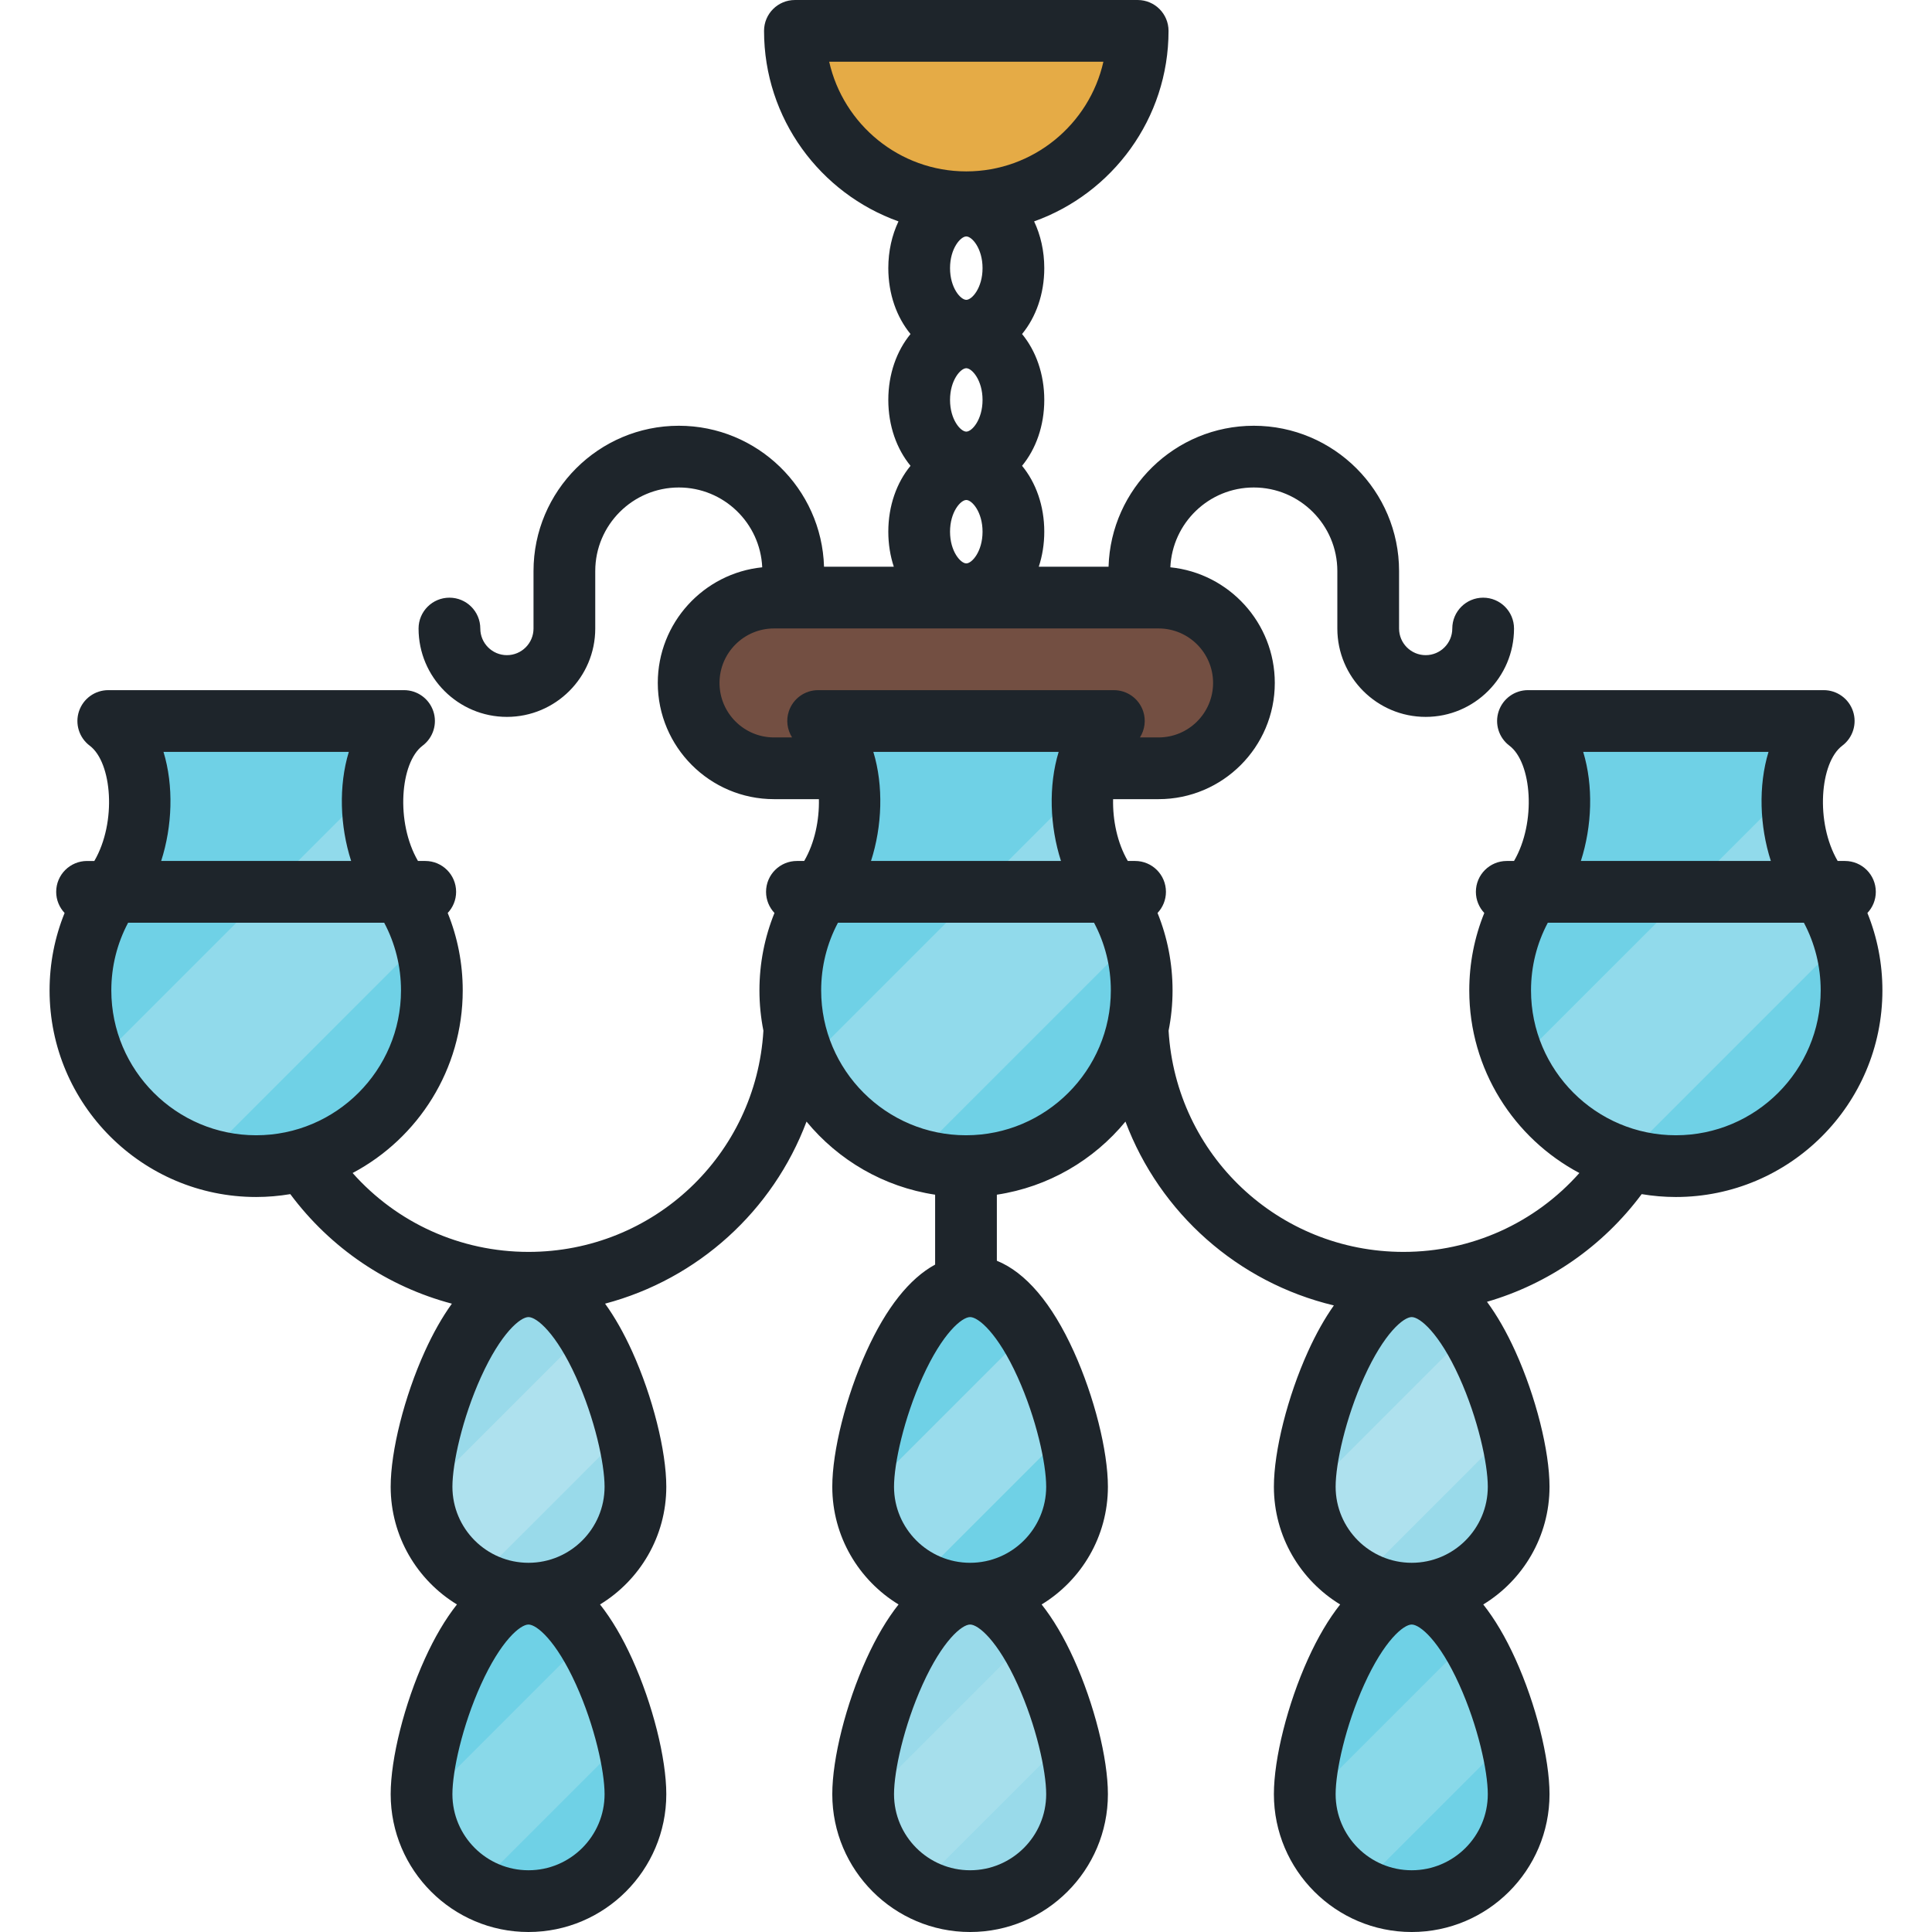 <?xml version="1.0" encoding="iso-8859-1"?>
<!-- Generator: Adobe Illustrator 19.0.0, SVG Export Plug-In . SVG Version: 6.00 Build 0)  -->
<svg version="1.1" id="Layer_1" xmlns="http://www.w3.org/2000/svg" xmlns:xlink="http://www.w3.org/1999/xlink" x="0px" y="0px"
	 viewBox="0 0 512.002 512.002" style="enable-background:new 0 0 512.002 512.002;" xml:space="preserve">
<path style="fill:#6FD1E6;" d="M168.399,475.482c0-15.654-12.69-53.143-28.342-53.143s-28.342,37.488-28.342,53.143
	c0,15.652,12.69,28.34,28.342,28.34C155.711,503.822,168.399,491.133,168.399,475.482z"/>
<path style="opacity:0.3;fill:#C4E9F2;enable-background:new    ;" d="M155.421,434.268l-43.585,43.585
	c0.798,9.615,6.386,17.862,14.383,22.348l39.887-39.885C163.87,451.509,160.124,441.711,155.421,434.268z"/>
<path style="fill:#99DAEA;" d="M168.399,394c0-15.655-12.69-53.142-28.342-53.142S111.715,378.344,111.715,394
	c0,15.651,12.69,28.339,28.342,28.339C155.711,422.339,168.399,409.649,168.399,394z"/>
<path style="opacity:0.5;fill:#C4E9F2;enable-background:new    ;" d="M155.421,352.783l-43.585,43.586
	c0.798,9.614,6.386,17.864,14.383,22.348l39.887-39.883C163.87,370.024,160.124,360.227,155.421,352.783z"/>
<path style="fill:#99DAEA;" d="M285.43,475.482c0-15.654-12.689-53.143-28.341-53.143c-15.653,0-28.342,37.488-28.342,53.143
	c0,15.652,12.69,28.34,28.342,28.34C272.743,503.822,285.43,491.133,285.43,475.482z"/>
<path style="opacity:0.3;fill:#C4E9F2;enable-background:new    ;" d="M272.453,434.268l-43.585,43.585
	c0.798,9.615,6.386,17.862,14.383,22.348l39.887-39.885C280.902,451.509,277.156,441.711,272.453,434.268z"/>
<path style="fill:#6FD1E6;" d="M285.43,394c0-15.655-12.689-53.142-28.341-53.142c-15.653,0-28.342,37.487-28.342,53.142
	c0,15.651,12.69,28.339,28.342,28.339C272.743,422.339,285.43,409.649,285.43,394z"/>
<path style="opacity:0.5;fill:#C4E9F2;enable-background:new    ;" d="M272.453,352.783l-43.585,43.586
	c0.798,9.614,6.386,17.864,14.383,22.348l39.887-39.884C280.902,370.024,277.156,360.227,272.453,352.783z"/>
<path style="fill:#6FD1E6;" d="M402.463,475.482c0-15.654-12.69-53.143-28.341-53.143c-15.655,0-28.342,37.488-28.342,53.143
	c0,15.652,12.688,28.34,28.342,28.34C389.774,503.822,402.463,491.133,402.463,475.482z"/>
<path style="opacity:0.3;fill:#C4E9F2;enable-background:new    ;" d="M389.484,434.268l-43.586,43.585
	c0.798,9.615,6.387,17.862,14.383,22.348l39.886-39.885C397.933,451.509,394.187,441.711,389.484,434.268z"/>
<path style="fill:#99DAEA;" d="M402.463,394c0-15.655-12.69-53.142-28.341-53.142c-15.655,0-28.342,37.487-28.342,53.142
	c0,15.651,12.688,28.339,28.342,28.339C389.774,422.339,402.463,409.649,402.463,394z"/>
<path style="opacity:0.5;fill:#C4E9F2;enable-background:new    ;" d="M389.484,352.783l-43.586,43.586
	c0.798,9.614,6.387,17.864,14.383,22.348l39.886-39.884C397.933,370.024,394.187,360.227,389.484,352.783z"/>
<path style="fill:#E5AB46;" d="M210.662,8.181c0,25.084,20.334,45.42,45.417,45.42s45.417-20.336,45.417-45.42H210.662z"/>
<path style="fill:#734F42;" d="M307.041,203.608c12.491,0,22.619-10.127,22.619-22.62c0-12.492-10.128-22.62-22.619-22.62H205.117
	c-12.492,0-22.619,10.128-22.619,22.62c0,12.493,10.128,22.62,22.619,22.62H307.041z"/>
<path style="fill:#6FD1E6;" d="M105.271,234.718c-9.061-12.6-9.061-35.494,1.805-43.642H28.693
	c10.864,8.148,10.864,31.042,1.804,43.642c-5.764,7.75-9.177,17.354-9.177,27.757c0,25.715,20.848,46.563,46.564,46.563
	s46.565-20.848,46.565-46.563C114.449,252.073,111.035,242.468,105.271,234.718z"/>
<path style="opacity:0.4;fill:#C4E9F2;enable-background:new    ;" d="M105.271,234.718c-5.071-7.052-7.299-17.326-6.378-26.436
	L25.478,281.7c5.439,11.98,15.796,21.253,28.503,25.225l58.332-58.329C110.735,243.551,108.354,238.863,105.271,234.718z"/>
<path style="fill:#6FD1E6;" d="M293.388,234.718c-9.06-12.6-9.06-35.494,1.805-43.642h-78.382
	c10.864,8.148,10.864,31.042,1.804,43.642c-5.765,7.75-9.177,17.354-9.177,27.757c0,25.715,20.848,46.563,46.564,46.563
	s46.564-20.848,46.564-46.563C302.565,252.073,299.153,242.468,293.388,234.718z"/>
<path style="opacity:0.4;fill:#C4E9F2;enable-background:new    ;" d="M293.388,234.718c-5.071-7.052-7.297-17.326-6.377-26.436
	L213.594,281.7c5.44,11.98,15.796,21.253,28.503,25.225l58.331-58.329C298.853,243.551,296.472,238.863,293.388,234.718z"/>
<path style="fill:#6FD1E6;" d="M481.661,234.718c-9.061-12.6-9.061-35.494,1.804-43.642h-78.382
	c10.865,8.148,10.865,31.042,1.805,43.642c-5.764,7.75-9.178,17.354-9.178,27.757c0,25.715,20.849,46.563,46.565,46.563
	s46.564-20.848,46.564-46.563C490.838,252.073,487.424,242.468,481.661,234.718z"/>
<path style="opacity:0.4;fill:#C4E9F2;enable-background:new    ;" d="M481.661,234.718c-5.071-7.052-7.299-17.326-6.378-26.436
	L401.868,281.7c5.44,11.98,15.797,21.253,28.503,25.225l58.331-58.329C487.126,243.551,484.743,238.863,481.661,234.718z"/>
<path style="fill:#1E252B;" d="M494.883,241.948c1.379-1.464,2.229-3.431,2.229-5.6c0-4.519-3.662-8.18-8.18-8.18h-1.927
	c-5.992-10.276-4.692-26.119,1.213-30.548c2.816-2.113,3.966-5.79,2.852-9.131c-1.114-3.341-4.239-5.593-7.76-5.593h-78.382
	c-3.522,0-6.646,2.252-7.76,5.594c-1.114,3.341,0.036,7.018,2.853,9.13c5.905,4.429,7.206,20.271,1.214,30.548h-1.927
	c-4.517,0-8.18,3.661-8.18,8.18c0,2.169,0.851,4.136,2.228,5.6c-2.619,6.459-3.981,13.386-3.981,20.527
	c0,20.957,11.842,39.191,29.18,48.387c-11.747,13.236-28.559,20.905-46.611,20.905c-33.138,0-60.299-25.676-62.254-58.62
	c0.685-3.454,1.052-7.022,1.052-10.673c0-7.139-1.362-14.068-3.98-20.527c1.379-1.465,2.228-3.431,2.228-5.6
	c0-4.519-3.662-8.18-8.18-8.18h-1.927c-2.811-4.821-4.019-10.863-3.897-16.381h12.052c16.982,0,30.799-13.817,30.799-30.8
	c0-15.929-12.155-29.073-27.678-30.643c0.526-11.751,10.221-21.154,22.1-21.154c12.214,0,22.151,9.936,22.151,22.151v15.231
	c0,12.91,10.502,23.413,23.412,23.413c12.909,0,23.411-10.503,23.411-23.413c0-4.519-3.662-8.18-8.18-8.18s-8.18,3.661-8.18,8.18
	c0,3.888-3.163,7.053-7.051,7.053c-3.888,0-7.052-3.164-7.052-7.053v-15.231c0-21.235-17.276-38.51-38.51-38.51
	c-20.848,0-37.867,16.655-38.481,37.357h-18.49c0.937-2.854,1.456-5.981,1.456-9.282c0-6.879-2.229-13.017-5.887-17.461
	c3.658-4.445,5.887-10.584,5.887-17.462c0-6.879-2.229-13.016-5.887-17.462c3.658-4.444,5.887-10.582,5.887-17.461
	c0-4.546-0.978-8.765-2.694-12.39c20.738-7.405,35.624-27.238,35.624-50.489c0-4.519-3.662-8.18-8.18-8.18h-90.835
	c-4.517,0-8.18,3.661-8.18,8.18c0,23.251,14.885,43.083,35.624,50.489c-1.716,3.624-2.694,7.844-2.694,12.39
	c0,6.879,2.229,13.017,5.887,17.461c-3.658,4.445-5.887,10.584-5.887,17.462c0,6.879,2.229,13.017,5.887,17.462
	c-3.658,4.444-5.887,10.582-5.887,17.461c0,3.3,0.518,6.428,1.456,9.282h-18.49c-0.614-20.701-17.632-37.357-38.481-37.357
	c-21.235,0-38.509,17.276-38.509,38.51v15.231c0,3.888-3.164,7.053-7.052,7.053s-7.051-3.164-7.051-7.053
	c0-4.519-3.662-8.18-8.18-8.18c-4.517,0-8.18,3.661-8.18,8.18c0,12.91,10.502,23.413,23.411,23.413
	c12.91,0,23.412-10.503,23.412-23.413v-15.231c0-12.214,9.937-22.151,22.15-22.151c11.878,0,21.574,9.403,22.101,21.154
	c-15.522,1.569-27.678,14.713-27.678,30.643c0,16.982,13.816,30.8,30.799,30.8h11.897c0.122,5.519-1.086,11.561-3.897,16.381h-1.928
	c-4.517,0-8.18,3.661-8.18,8.18c0,2.169,0.851,4.137,2.229,5.602c-2.618,6.458-3.98,13.385-3.98,20.526
	c0,3.653,0.366,7.219,1.052,10.673c-1.954,32.944-29.116,58.62-62.254,58.62c-18.05,0-34.863-7.669-46.611-20.905
	c17.339-9.197,29.181-27.431,29.181-48.387c0-7.139-1.362-14.068-3.981-20.527c1.377-1.465,2.228-3.431,2.228-5.6
	c0-4.519-3.662-8.18-8.18-8.18h-1.927c-5.992-10.276-4.691-26.119,1.214-30.548c2.817-2.113,3.967-5.79,2.853-9.13
	c-1.114-3.341-4.239-5.594-7.76-5.594H28.693c-3.521,0-6.646,2.252-7.76,5.593c-1.114,3.341,0.036,7.019,2.852,9.131
	c5.906,4.429,7.205,20.272,1.213,30.548h-1.927c-4.517,0-8.18,3.661-8.18,8.18c0,2.169,0.851,4.137,2.228,5.6
	c-2.618,6.459-3.98,13.386-3.98,20.527c0,30.186,24.558,54.742,54.743,54.742c3.084,0,6.105-0.269,9.051-0.761
	c10.726,14.402,25.81,24.523,42.822,29.031c-2.549,3.535-4.958,7.762-7.192,12.697c-5.401,11.929-9.029,26.323-9.029,35.815
	c0,13.199,7.04,24.785,17.561,31.2c-3.049,3.857-5.91,8.676-8.532,14.467c-5.401,11.929-9.029,26.321-9.029,35.814
	c0,20.138,16.384,36.52,36.522,36.52s36.522-16.382,36.522-36.52c0-9.493-3.629-23.885-9.029-35.814
	c-2.622-5.791-5.483-10.611-8.532-14.467c10.521-6.416,17.561-18.002,17.561-31.2c0-9.493-3.629-23.886-9.029-35.815
	c-2.236-4.937-4.645-9.167-7.196-12.702c24.607-6.514,44.49-24.594,53.387-48.249c8.404,10.201,20.425,17.317,34.081,19.372v18.523
	c-6.787,3.68-12.978,11.465-18.226,23.056c-5.401,11.929-9.029,26.323-9.029,35.815c0,13.199,7.04,24.785,17.561,31.2
	c-3.048,3.857-5.91,8.676-8.532,14.467c-5.401,11.929-9.029,26.321-9.029,35.814c0,20.138,16.384,36.52,36.522,36.52
	c20.138,0,36.521-16.382,36.521-36.52c0-9.493-3.629-23.885-9.029-35.814c-2.622-5.791-5.483-10.611-8.531-14.467
	c10.52-6.416,17.56-18.002,17.56-31.2c0-9.493-3.629-23.885-9.029-35.815c-5.802-12.817-12.759-20.971-20.4-24.074v-17.506
	c13.656-2.055,25.676-9.17,34.081-19.372c9.117,24.243,29.774,42.639,55.23,48.719c-2.428,3.441-4.727,7.51-6.864,12.233
	c-5.401,11.929-9.029,26.323-9.029,35.815c0,13.199,7.04,24.784,17.561,31.2c-3.048,3.857-5.91,8.676-8.532,14.467
	c-5.401,11.929-9.029,26.321-9.029,35.814c0,20.138,16.384,36.52,36.522,36.52s36.522-16.382,36.522-36.52
	c0-9.493-3.629-23.885-9.029-35.814c-2.622-5.791-5.483-10.611-8.532-14.467c10.521-6.416,17.561-18.002,17.561-31.2
	c0-9.493-3.629-23.886-9.029-35.815c-2.337-5.162-4.862-9.567-7.543-13.196c16.267-4.733,30.656-14.647,40.997-28.532
	c2.947,0.492,5.968,0.761,9.052,0.761c30.186,0,54.743-24.558,54.743-54.742C498.863,255.335,497.5,248.407,494.883,241.948z
	 M43.328,199.256h49.113c-2.738,8.996-2.353,19.693,0.615,28.912H42.712C45.68,218.949,46.066,208.252,43.328,199.256z
	 M67.884,300.858c-21.165,0-38.384-17.219-38.384-38.383c0-6.346,1.533-12.453,4.454-17.948h67.859
	c2.921,5.496,4.455,11.602,4.455,17.948C106.269,283.639,89.049,300.858,67.884,300.858z M160.22,475.481
	c0,11.116-9.045,20.16-20.163,20.16s-20.163-9.045-20.163-20.16c0-6.132,2.601-18.086,7.573-29.067
	c5.28-11.662,10.421-15.895,12.589-15.895s7.309,4.233,12.589,15.895C157.618,457.395,160.22,469.349,160.22,475.481z
	 M140.058,414.159c-11.118,0-20.163-9.044-20.163-20.159c0-6.133,2.601-18.086,7.573-29.068
	c5.28-11.661,10.421-15.894,12.589-15.894s7.309,4.233,12.589,15.894c4.972,10.982,7.573,22.935,7.573,29.068
	C160.22,405.115,151.175,414.159,140.058,414.159z M219.746,16.361h72.666c-3.739,16.61-18.61,29.06-36.333,29.06
	C238.354,45.421,223.484,32.971,219.746,16.361z M256.079,114.385c-1.519,0-4.308-3.19-4.308-8.402s2.79-8.402,4.308-8.402
	c1.519,0,4.308,3.19,4.308,8.402C260.387,111.195,257.598,114.385,256.079,114.385z M260.387,140.905
	c0,5.212-2.79,8.403-4.308,8.403c-1.519,0-4.308-3.191-4.308-8.403c0-5.212,2.79-8.402,4.308-8.402
	C257.598,132.503,260.387,135.693,260.387,140.905z M256.079,79.462c-1.519,0-4.308-3.19-4.308-8.402s2.79-8.402,4.308-8.402
	c1.519,0,4.308,3.19,4.308,8.402C260.387,76.273,257.598,79.462,256.079,79.462z M277.251,475.481
	c0,11.116-9.045,20.16-20.162,20.16c-11.118,0-20.163-9.045-20.163-20.16c0-6.132,2.601-18.085,7.573-29.067
	c5.28-11.662,10.422-15.895,12.59-15.895c2.168,0,7.309,4.233,12.588,15.895C274.649,457.395,277.251,469.349,277.251,475.481z
	 M269.678,364.932c4.972,10.982,7.573,22.935,7.573,29.068c0,11.116-9.045,20.159-20.162,20.159
	c-11.118,0-20.163-9.044-20.163-20.159c0-6.133,2.601-18.086,7.573-29.068c5.28-11.661,10.422-15.894,12.59-15.894
	C259.257,349.037,264.398,353.27,269.678,364.932z M256.002,300.858c-21.165,0-38.384-17.219-38.384-38.383
	c0-6.346,1.533-12.453,4.454-17.948h67.858c2.921,5.495,4.454,11.601,4.454,17.948C294.386,283.639,277.167,300.858,256.002,300.858
	z M231.446,199.256h49.111c-2.738,8.996-2.353,19.693,0.615,28.912h-50.344C233.797,218.949,234.183,208.252,231.446,199.256z
	 M216.812,182.897c-3.521,0-6.646,2.252-7.76,5.593c-0.791,2.373-0.421,4.907,0.858,6.938h-4.792
	c-7.962,0-14.439-6.477-14.439-14.44s6.477-14.44,14.439-14.44h101.924c7.962,0,14.439,6.477,14.439,14.44
	s-6.477,14.44-14.439,14.44h-4.946c1.279-2.031,1.649-4.564,0.858-6.936c-1.114-3.341-4.239-5.594-7.76-5.594H216.812z
	 M394.283,475.481c0,11.116-9.045,20.16-20.163,20.16c-11.118,0-20.163-9.045-20.163-20.16c0-6.133,2.601-18.086,7.573-29.067
	c5.28-11.662,10.421-15.895,12.589-15.895c2.168,0,7.309,4.233,12.589,15.895C391.681,457.395,394.283,469.349,394.283,475.481z
	 M394.283,394c0,11.116-9.045,20.159-20.163,20.159c-11.118,0-20.163-9.044-20.163-20.159c0-6.133,2.601-18.086,7.573-29.068
	c5.279-11.661,10.421-15.894,12.589-15.894c2.168,0,7.309,4.233,12.589,15.894C391.681,375.913,394.283,387.867,394.283,394z
	 M419.564,199.256h49.113c-2.738,8.996-2.351,19.693,0.616,28.912h-50.344C421.916,218.948,422.302,208.251,419.564,199.256z
	 M444.12,300.858c-21.165,0-38.384-17.219-38.384-38.383c0-6.345,1.535-12.452,4.455-17.948h67.858
	c2.921,5.495,4.454,11.601,4.454,17.948C482.503,283.639,465.284,300.858,444.12,300.858z"/>
<g>
</g>
<g>
</g>
<g>
</g>
<g>
</g>
<g>
</g>
<g>
</g>
<g>
</g>
<g>
</g>
<g>
</g>
<g>
</g>
<g>
</g>
<g>
</g>
<g>
</g>
<g>
</g>
<g>
</g>
</svg>

